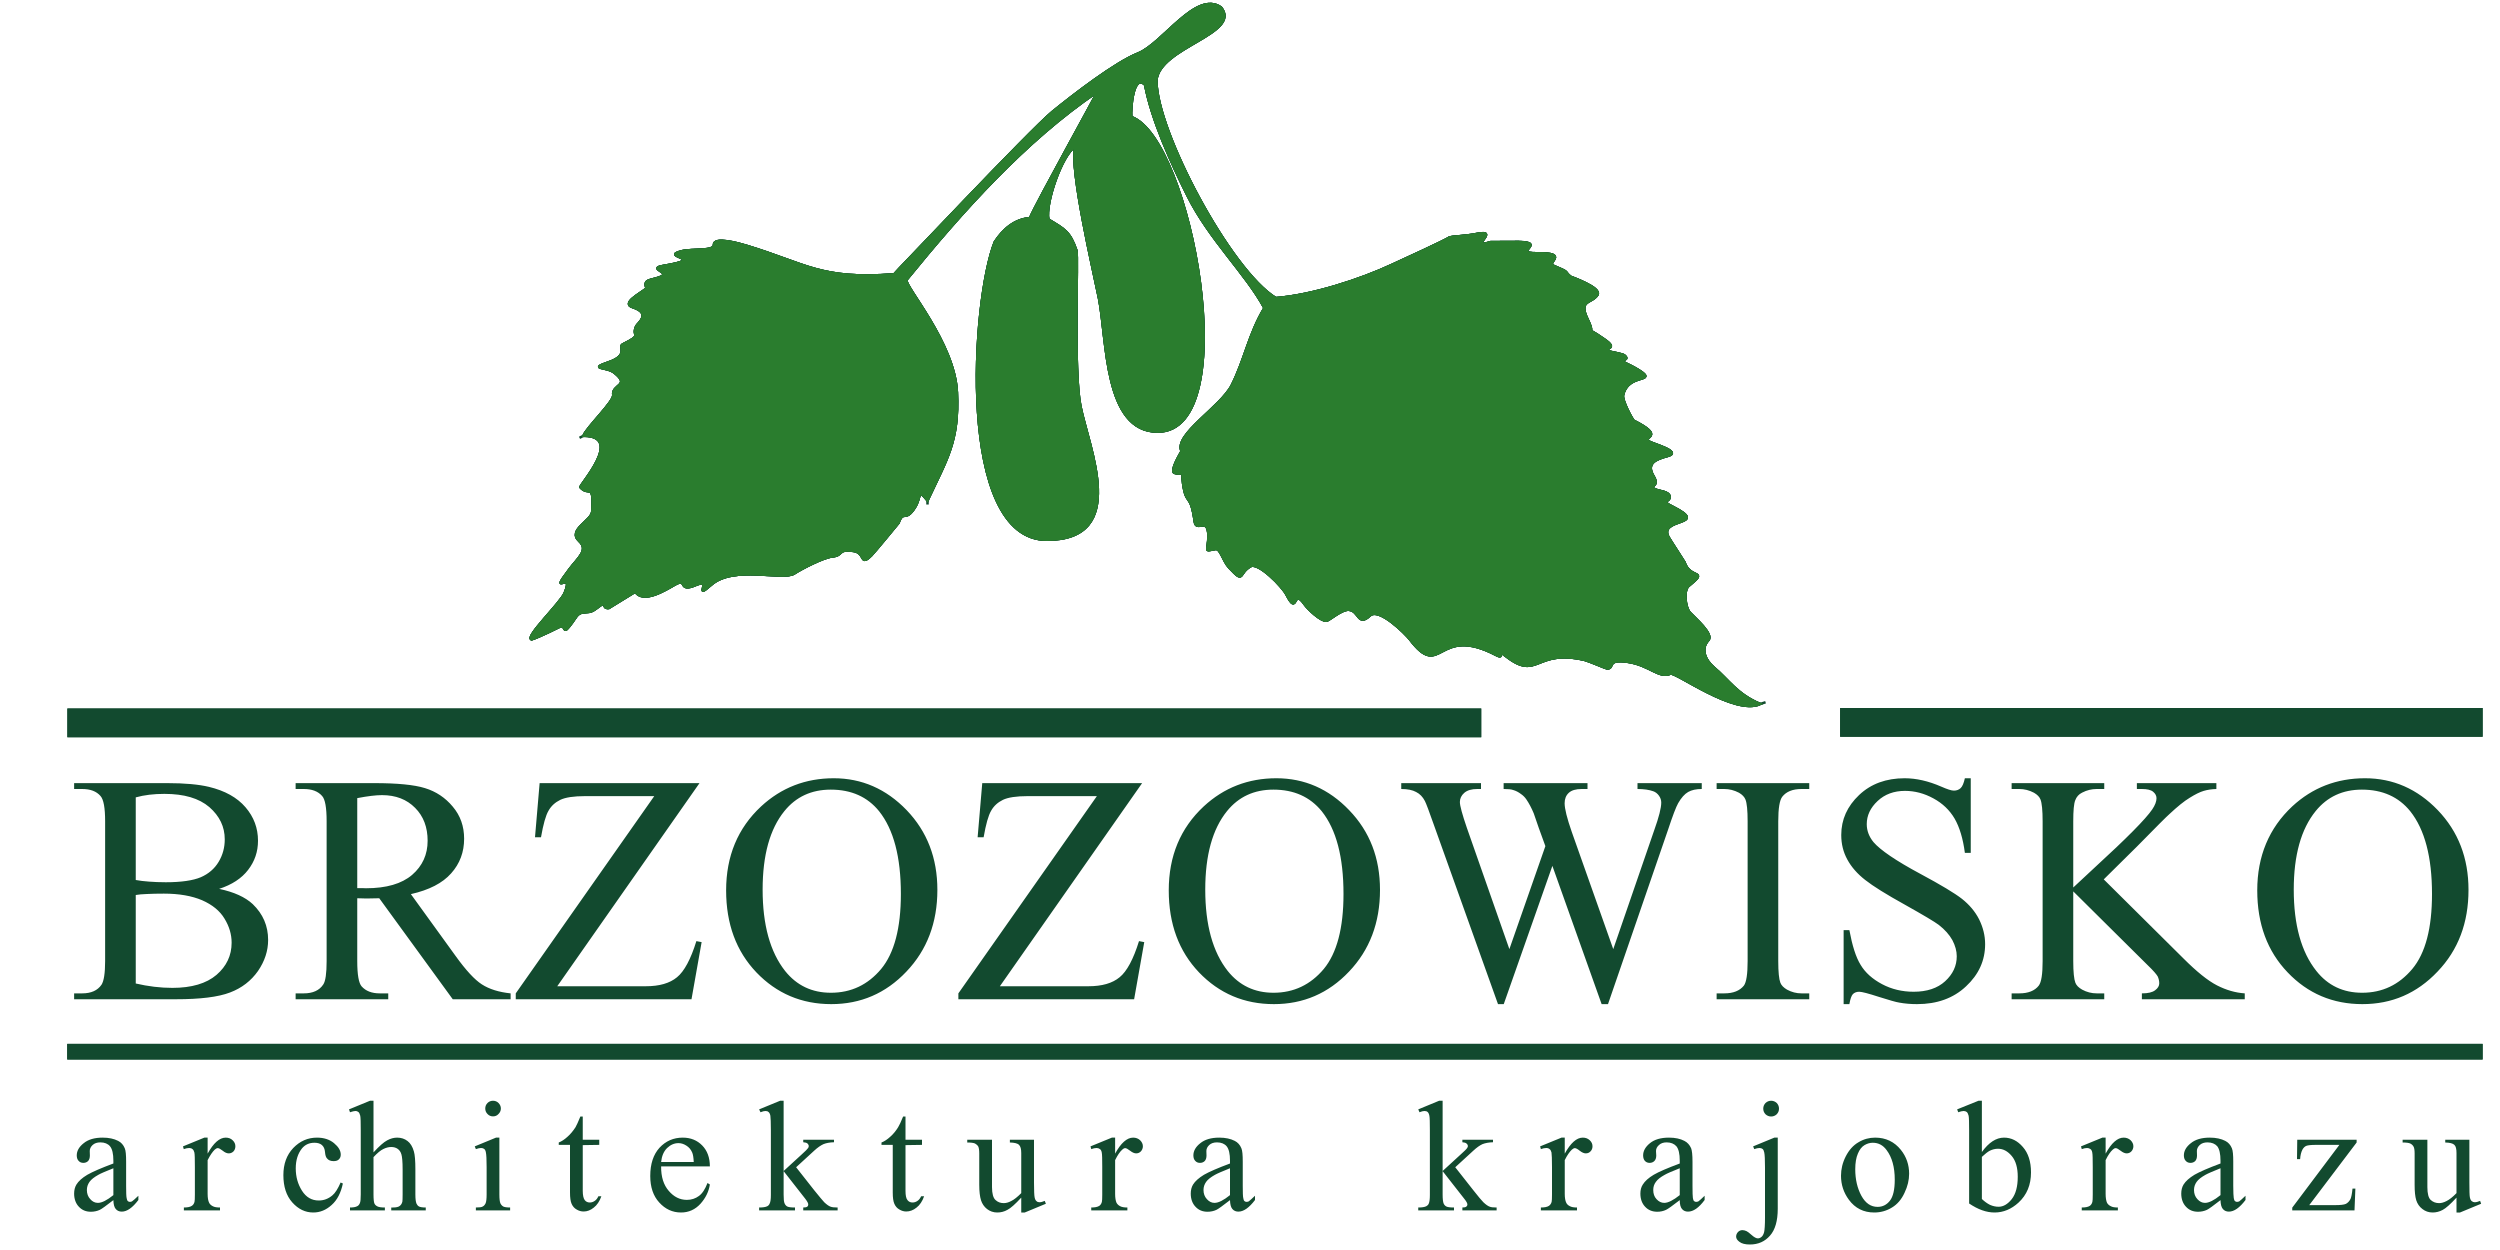 <?xml version="1.0" encoding="UTF-8"?>
<!DOCTYPE svg PUBLIC "-//W3C//DTD SVG 1.1//EN" "http://www.w3.org/Graphics/SVG/1.1/DTD/svg11.dtd">
<!-- Creator: CorelDRAW X7 -->
<svg xmlns="http://www.w3.org/2000/svg" xml:space="preserve" width="200mm" height="100mm" version="1.1" style="shape-rendering:geometricPrecision; text-rendering:geometricPrecision; image-rendering:optimizeQuality; fill-rule:evenodd; clip-rule:evenodd"
viewBox="0 0 20000 10000"
 xmlns:xlink="http://www.w3.org/1999/xlink">
 <defs>
  <style type="text/css">
   <![CDATA[
    .str0 {stroke:#124A2F;stroke-width:20}
    .str2 {stroke:#2A7D2E;stroke-width:20}
    .str1 {stroke:#124A2F;stroke-width:20;stroke-linecap:square}
    .fil2 {fill:none}
    .fil1 {fill:#124A2F}
    .fil3 {fill:#2A7D2E}
    .fil0 {fill:#124A2F;fill-rule:nonzero}
   ]]>
  </style>
 </defs>
 <g id="Warstwa_x0020_1">
  <g id="_220038904">
   <path class="fil0" d="M1753 7111c119,25 209,66 269,122 82,79 123,174 123,287 0,86 -27,169 -81,248 -55,78 -129,136 -224,172 -94,36 -238,54 -433,54l-814 0 0 -47 64 0c72,0 123,-23 155,-69 19,-29 29,-93 29,-189l0 -1119c0,-107 -12,-174 -37,-202 -33,-38 -81,-56 -147,-56l-64 0 0 -47 745 0c139,0 251,10 334,30 128,31 225,85 292,163 67,78 100,167 100,268 0,87 -26,164 -79,233 -52,68 -130,119 -232,152zm-667 -71c31,6 67,10 107,13 41,3 85,5 133,5 124,0 218,-14 280,-40 62,-27 110,-68 143,-123 33,-55 49,-115 49,-180 0,-101 -41,-186 -123,-258 -83,-71 -202,-106 -360,-106 -85,0 -161,9 -229,28l0 661zm0 828c99,23 197,35 293,35 154,0 272,-35 353,-104 80,-69 121,-155 121,-257 0,-67 -19,-131 -57,-193 -37,-62 -97,-111 -179,-147 -82,-35 -184,-53 -306,-53 -52,0 -97,1 -135,3 -37,1 -67,4 -90,8l0 708zm2999 126l-463 0 -588 -808c-42,1 -76,2 -103,2 -11,0 -22,0 -35,-1 -12,0 -25,-1 -38,-1l0 503c0,109 12,176 35,202 33,37 81,56 145,56l68 0 0 47 -741 0 0 -47 65 0c73,0 125,-24 156,-71 18,-26 27,-89 27,-187l0 -1119c0,-109 -12,-176 -36,-202 -33,-38 -82,-56 -147,-56l-65 0 0 -47 629 0c184,0 319,13 406,40 88,27 162,76 222,148 61,72 91,157 91,257 0,106 -34,199 -104,277 -69,78 -176,133 -322,166l358 495c82,114 152,190 210,227 59,38 135,62 230,72l0 47zm-1227 -889c16,0 30,0 42,0 11,1 21,1 28,1 163,0 286,-36 369,-107 83,-72 124,-163 124,-273 0,-108 -33,-196 -100,-263 -67,-68 -155,-102 -265,-102 -49,0 -115,8 -198,24l0 720zm2738 -840l-1138 1625 708 0c109,0 192,-24 250,-72 58,-47 110,-144 155,-289l42 8 -81 457 -1406 0 0 -47 1108 -1578 -553 0c-91,0 -158,10 -199,30 -41,20 -73,49 -94,87 -22,37 -42,108 -60,212l-48 0 37 -433 1279 0zm1074 -39c224,0 419,85 583,255 164,171 246,383 246,638 0,263 -83,481 -248,654 -165,174 -366,260 -601,260 -237,0 -437,-85 -599,-254 -161,-169 -242,-387 -242,-656 0,-274 93,-498 280,-672 162,-150 356,-225 581,-225zm-24 91c-154,0 -278,57 -371,172 -116,143 -174,352 -174,628 0,282 60,499 180,651 93,116 215,174 366,174 163,0 296,-64 402,-190 105,-127 158,-327 158,-600 0,-296 -58,-516 -174,-662 -93,-115 -222,-173 -387,-173zm2491 -52l-1138 1625 708 0c109,0 192,-24 250,-72 58,-47 110,-144 155,-289l42 8 -81 457 -1406 0 0 -47 1108 -1578 -553 0c-91,0 -158,10 -199,30 -41,20 -73,49 -94,87 -22,37 -42,108 -60,212l-48 0 37 -433 1279 0zm1074 -39c224,0 419,85 582,255 165,171 247,383 247,638 0,263 -83,481 -248,654 -165,174 -366,260 -601,260 -237,0 -437,-85 -599,-254 -161,-169 -242,-387 -242,-656 0,-274 93,-498 280,-672 162,-150 356,-225 581,-225zm-24 91c-154,0 -278,57 -371,172 -116,143 -174,352 -174,628 0,282 60,499 180,651 93,116 215,174 366,174 162,0 296,-64 402,-190 105,-127 158,-327 158,-600 0,-296 -58,-516 -174,-662 -94,-115 -222,-173 -387,-173zm3427 -52l0 47c-45,0 -81,8 -109,24 -28,16 -55,46 -80,90 -17,30 -44,101 -81,213l-480 1394 -51 0 -394 -1106 -389 1106 -46 0 -513 -1434c-38,-108 -62,-172 -72,-191 -17,-33 -40,-57 -70,-72 -29,-16 -68,-24 -119,-24l0 -47 638 0 0 47 -30 0c-45,0 -80,10 -104,31 -23,20 -35,45 -35,73 0,30 19,99 56,207l340 970 288 -824 -53 -146 -40 -116c-18,-43 -38,-81 -60,-113 -11,-16 -25,-30 -41,-41 -21,-16 -42,-27 -64,-33 -16,-6 -41,-8 -76,-8l0 -47 671 0 0 47 -46 0c-47,0 -82,10 -104,31 -22,20 -33,48 -33,83 0,44 19,120 57,229l332 938 328 -952c38,-106 56,-179 56,-220 0,-20 -6,-38 -18,-55 -12,-17 -28,-30 -46,-36 -33,-12 -75,-18 -126,-18l0 -47 514 0zm860 1682l0 47 -741 0 0 -47 61 0c72,0 124,-21 157,-62 20,-27 30,-93 30,-196l0 -1119c0,-87 -6,-145 -17,-173 -8,-21 -26,-40 -52,-55 -38,-20 -77,-30 -118,-30l-61 0 0 -47 741 0 0 47 -62 0c-71,0 -122,21 -154,62 -21,27 -32,92 -32,196l0 1119c0,87 6,145 17,173 8,21 26,39 53,55 37,20 75,30 116,30l62 0zm1292 -1721l0 597 -47 0c-15,-115 -43,-206 -82,-274 -40,-68 -96,-122 -170,-162 -73,-40 -149,-60 -227,-60 -88,0 -162,27 -219,81 -58,54 -87,116 -87,185 0,52 18,100 54,144 54,63 179,149 377,255 162,87 272,153 331,199 59,47 105,101 137,164 31,63 48,129 48,198 0,131 -51,243 -153,338 -101,95 -232,142 -392,142 -50,0 -97,-4 -141,-12 -27,-4 -81,-20 -164,-46 -83,-27 -136,-41 -158,-41 -21,0 -38,7 -50,19 -12,13 -21,40 -28,80l-46 0 0 -592 46 0c23,124 52,217 90,278 37,62 94,113 171,154 77,41 162,61 253,61 106,0 191,-28 252,-84 62,-57 93,-123 93,-200 0,-42 -12,-85 -35,-129 -24,-43 -60,-84 -109,-122 -33,-25 -124,-79 -272,-162 -148,-82 -254,-148 -316,-197 -63,-49 -111,-104 -143,-163 -33,-60 -49,-125 -49,-197 0,-124 48,-230 143,-320 95,-90 217,-134 364,-134 92,0 190,22 293,67 48,21 81,32 101,32 22,0 40,-7 54,-20 14,-13 25,-39 34,-79l47 0zm1064 809l638 633c105,105 194,177 268,215 74,38 148,59 222,64l0 47 -823 0 0 -47c49,0 84,-8 106,-25 22,-16 33,-35 33,-55 0,-21 -5,-39 -12,-55 -9,-16 -35,-47 -80,-90l-596 -591 0 558c0,87 6,145 17,173 8,21 26,39 54,55 37,20 76,30 117,30l60 0 0 47 -741 0 0 -47 61 0c72,0 124,-21 156,-62 21,-27 31,-93 31,-196l0 -1119c0,-87 -6,-146 -17,-174 -8,-21 -26,-39 -52,-54 -38,-20 -77,-30 -118,-30l-61 0 0 -47 741 0 0 47 -60 0c-40,0 -79,9 -117,29 -27,13 -45,34 -55,61 -11,27 -16,83 -16,168l0 530c17,-16 75,-70 174,-162 252,-231 405,-385 458,-463 23,-34 34,-64 34,-89 0,-20 -9,-37 -27,-52 -18,-15 -48,-22 -90,-22l-40 0 0 -47 636 0 0 47c-37,1 -71,6 -101,15 -31,9 -69,28 -112,55 -45,27 -99,71 -163,131 -19,16 -106,103 -260,260l-265 262zm2090 -809c224,0 418,85 582,255 164,171 246,383 246,638 0,263 -82,481 -248,654 -165,174 -365,260 -601,260 -237,0 -437,-85 -598,-254 -162,-169 -243,-387 -243,-656 0,-274 94,-498 280,-672 162,-150 356,-225 582,-225zm-25 91c-153,0 -277,57 -370,172 -116,143 -175,352 -175,628 0,282 60,499 181,651 92,116 214,174 366,174 162,0 295,-64 401,-190 106,-127 158,-327 158,-600 0,-296 -58,-516 -174,-662 -93,-115 -222,-173 -387,-173zm-17988 3284c-58,45 -94,71 -109,78 -22,10 -46,15 -71,15 -39,0 -71,-13 -96,-40 -25,-26 -38,-62 -38,-105 0,-28 6,-52 18,-72 17,-28 46,-54 88,-79 42,-24 111,-54 208,-90l0 -22c0,-56 -9,-94 -27,-116 -17,-20 -43,-31 -77,-31 -26,0 -47,7 -62,21 -15,14 -23,30 -23,48l1 36c0,19 -5,34 -14,44 -10,10 -23,15 -38,15 -16,0 -28,-5 -38,-16 -10,-10 -15,-25 -15,-44 0,-35 18,-68 55,-97 36,-30 87,-45 152,-45 50,0 91,9 124,26 24,12 42,32 53,59 8,18 11,54 11,108l0 192c0,53 1,86 4,98 2,13 5,21 10,25 4,4 10,6 16,6 7,0 12,-2 17,-4 9,-6 26,-21 51,-45l0 34c-47,62 -91,93 -133,93 -20,0 -36,-7 -48,-21 -12,-14 -18,-37 -19,-71zm0 -40l0 -215c-62,25 -103,42 -121,53 -32,18 -56,36 -70,56 -14,20 -21,41 -21,65 0,29 9,54 27,73 17,20 38,30 61,30 32,0 73,-21 124,-62zm754 -460l0 128c47,-85 95,-128 145,-128 22,0 41,7 55,21 15,14 22,30 22,48 0,16 -5,30 -15,41 -11,11 -24,16 -38,16 -15,0 -31,-7 -48,-21 -18,-14 -31,-21 -40,-21 -7,0 -15,4 -24,12 -18,17 -37,45 -57,84l0 270c0,31 4,55 12,71 5,11 15,20 28,27 14,8 33,11 59,11l0 23 -289 0 0 -23c28,0 50,-4 63,-13 11,-7 18,-17 22,-32 2,-7 3,-27 3,-59l0 -219c0,-65 -1,-104 -4,-117 -3,-12 -8,-22 -15,-27 -7,-6 -16,-9 -26,-9 -13,0 -28,3 -44,9l-6 -22 171 -70 26 0zm1082 367c-16,75 -45,132 -90,172 -44,40 -93,60 -147,60 -64,0 -120,-27 -168,-81 -48,-54 -71,-127 -71,-218 0,-89 26,-161 79,-217 53,-55 116,-83 190,-83 55,0 101,15 136,44 36,30 54,60 54,92 0,16 -5,28 -15,38 -10,10 -24,14 -42,14 -24,0 -42,-7 -54,-23 -8,-9 -13,-25 -15,-50 -2,-24 -10,-43 -25,-56 -14,-12 -34,-18 -59,-18 -42,0 -75,15 -100,45 -33,41 -50,94 -50,160 0,68 17,127 50,179 33,52 78,78 134,78 41,0 77,-14 109,-41 23,-19 44,-53 66,-103l18 8zm245 -662l0 413c46,-50 82,-82 109,-96 27,-15 54,-22 80,-22 32,0 60,9 83,27 23,17 40,45 51,83 8,27 12,75 12,145l0 200c0,35 3,59 9,73 4,9 10,17 20,23 10,5 28,8 54,8l0 23 -276 0 0 -23 13 0c26,0 44,-4 54,-12 11,-8 18,-19 22,-35 1,-6 2,-26 2,-57l0 -200c0,-62 -4,-103 -10,-122 -6,-20 -16,-34 -31,-44 -13,-9 -30,-14 -50,-14 -20,0 -41,5 -63,16 -22,10 -48,32 -79,65l0 299c0,38 3,62 7,71 4,10 12,18 24,24 11,6 32,9 60,9l0 23 -279 0 0 -23c25,0 45,-3 59,-11 8,-4 15,-12 20,-24 5,-11 7,-34 7,-69l0 -512c0,-64 -1,-103 -4,-118 -4,-14 -8,-25 -15,-30 -6,-5 -14,-8 -25,-8 -9,0 -23,4 -42,10l-8 -23 168 -69 28 0zm956 0c18,0 32,6 44,18 12,12 19,27 19,44 0,17 -7,32 -19,44 -12,13 -26,19 -44,19 -17,0 -32,-6 -44,-19 -12,-12 -18,-27 -18,-44 0,-17 6,-32 18,-44 12,-12 27,-18 44,-18zm51 295l0 455c0,35 3,58 8,70 5,11 13,20 23,26 10,5 28,8 55,8l0 23 -274 0 0 -23c27,0 46,-2 55,-8 10,-5 17,-14 23,-26 5,-12 8,-36 8,-70l0 -219c0,-60 -2,-100 -6,-118 -2,-13 -7,-22 -13,-27 -6,-5 -15,-8 -25,-8 -12,0 -26,3 -42,9l-9 -22 170 -70 27 0zm667 -169l0 186 132 0 0 41 -132 2 0 366c0,36 6,61 16,74 10,13 24,19 40,19 14,0 27,-4 40,-13 12,-8 22,-21 29,-37l24 0c-14,40 -35,71 -61,91 -26,21 -53,31 -81,31 -19,0 -38,-5 -56,-16 -18,-10 -31,-25 -40,-45 -9,-20 -13,-50 -13,-91l0 -381 -90 0 0 -19c23,-9 46,-24 70,-46 24,-21 45,-47 64,-76 9,-16 22,-44 39,-86l19 0zm627 399c-1,84 20,149 61,196 41,48 89,72 145,72 37,0 69,-11 96,-31 28,-20 50,-55 69,-104l19 12c-9,57 -34,108 -75,154 -42,46 -94,70 -156,70 -68,0 -126,-27 -174,-80 -48,-52 -72,-123 -72,-212 0,-97 25,-172 74,-226 50,-54 112,-81 186,-81 63,0 115,21 156,63 40,41 61,97 61,167l-390 0zm0 -35l261 0c-2,-37 -6,-62 -13,-77 -10,-23 -25,-41 -46,-54 -20,-13 -41,-20 -63,-20 -35,0 -65,14 -92,40 -27,27 -42,64 -47,111zm980 -490l0 562 143 -131c31,-28 48,-45 53,-53 3,-5 5,-10 5,-15 0,-8 -4,-15 -10,-21 -7,-6 -18,-9 -34,-10l0 -20 246 0 0 20c-34,1 -62,6 -84,15 -22,10 -47,27 -74,52l-145 133 144 183c41,51 68,83 81,97 20,19 37,31 52,36 11,4 29,6 55,6l0 23 -275 0 0 -23c16,0 26,-2 32,-7 6,-4 8,-10 8,-18 0,-9 -8,-24 -24,-45l-173 -221 0 187c0,36 2,60 8,72 5,11 12,19 21,24 10,5 30,8 62,8l0 23 -287 0 0 -23c29,0 51,-3 65,-10 9,-5 15,-11 19,-21 7,-13 10,-37 10,-70l0 -515c0,-64 -2,-104 -4,-118 -3,-15 -8,-25 -15,-30 -6,-6 -15,-8 -25,-8 -9,0 -22,3 -39,10l-11 -23 168 -69 28 0zm975 126l0 186 132 0 0 41 -132 2 0 366c0,36 5,61 16,74 10,13 24,19 40,19 14,0 27,-4 40,-13 12,-8 22,-21 29,-37l24 0c-14,40 -35,71 -61,91 -26,21 -54,31 -82,31 -18,0 -37,-5 -55,-16 -18,-10 -31,-25 -40,-45 -9,-20 -13,-50 -13,-91l0 -381 -90 0 0 -19c23,-9 46,-24 70,-46 24,-21 45,-47 63,-76 10,-16 23,-44 40,-86l19 0zm1028 186l0 343c0,64 2,104 5,118 3,15 8,25 15,30 6,6 14,9 23,9 13,0 27,-4 43,-11l9 23 -169 70 -28 0 0 -119c-48,52 -85,85 -111,98 -25,14 -52,21 -81,21 -31,0 -59,-10 -82,-28 -23,-18 -39,-42 -48,-70 -9,-29 -14,-70 -14,-123l0 -252c0,-26 -3,-45 -8,-55 -6,-10 -15,-18 -26,-24 -11,-5 -32,-8 -62,-8l0 -22 198 0 0 379c0,52 10,87 28,103 18,17 40,25 66,25 18,0 38,-5 60,-17 23,-11 49,-32 80,-63l0 -320c0,-33 -6,-55 -18,-66 -11,-12 -36,-18 -73,-19l0 -22 193 0zm649 -17l0 128c46,-85 95,-128 144,-128 22,0 41,7 56,21 14,14 22,30 22,48 0,16 -6,30 -16,41 -11,11 -23,16 -38,16 -14,0 -30,-7 -48,-21 -18,-14 -31,-21 -39,-21 -8,0 -16,4 -24,12 -19,17 -38,45 -57,84l0 270c0,31 4,55 11,71 6,11 15,20 28,27 14,8 34,11 59,11l0 23 -289 0 0 -23c29,0 50,-4 64,-13 10,-7 17,-17 21,-32 2,-7 3,-27 3,-59l0 -219c0,-65 -1,-104 -4,-117 -2,-12 -7,-22 -14,-27 -8,-6 -17,-9 -27,-9 -13,0 -27,3 -43,9l-6 -22 171 -70 26 0zm919 500c-58,45 -94,71 -109,78 -22,10 -46,15 -71,15 -39,0 -71,-13 -96,-40 -25,-26 -38,-62 -38,-105 0,-28 6,-52 18,-72 17,-28 47,-54 88,-79 42,-24 111,-54 208,-90l0 -22c0,-56 -9,-94 -27,-116 -17,-20 -43,-31 -77,-31 -26,0 -47,7 -62,21 -15,14 -23,30 -23,48l1 36c0,19 -5,34 -14,44 -10,10 -23,15 -38,15 -16,0 -28,-5 -38,-16 -10,-10 -15,-25 -15,-44 0,-35 18,-68 55,-97 36,-30 87,-45 152,-45 50,0 91,9 124,26 24,12 42,32 53,59 8,18 11,54 11,108l0 192c0,53 1,86 4,98 2,13 5,21 10,25 5,4 10,6 16,6 7,0 13,-2 18,-4 8,-6 25,-21 50,-45l0 34c-47,62 -91,93 -133,93 -20,0 -36,-7 -48,-21 -12,-14 -18,-37 -19,-71zm0 -40l0 -215c-62,25 -102,42 -121,53 -32,18 -56,36 -70,56 -14,20 -21,41 -21,65 0,29 9,54 27,73 18,20 38,30 61,30 32,0 73,-21 124,-62zm1701 -755l0 562 143 -131c31,-28 49,-45 53,-53 4,-5 6,-10 6,-15 0,-8 -4,-15 -11,-21 -7,-6 -18,-9 -33,-10l0 -20 245 0 0 20c-33,1 -61,6 -84,15 -22,10 -46,27 -73,52l-145 133 144 183c40,51 67,83 81,97 20,19 37,31 52,36 10,4 28,6 54,6l0 23 -274 0 0 -23c15,0 26,-2 31,-7 6,-4 9,-10 9,-18 0,-9 -8,-24 -25,-45l-173 -221 0 187c0,36 3,60 8,72 5,11 12,19 22,24 9,5 30,8 61,8l0 23 -286 0 0 -23c28,0 50,-3 64,-10 9,-5 16,-11 20,-21 6,-13 9,-37 9,-70l0 -515c0,-64 -1,-104 -4,-118 -3,-15 -8,-25 -14,-30 -7,-6 -15,-8 -26,-8 -9,0 -22,3 -39,10l-10 -23 167 -69 28 0z"/>
   <path class="fil0" d="M12518 9101l0 128c47,-85 95,-128 144,-128 23,0 41,7 56,21 15,14 22,30 22,48 0,16 -5,30 -16,41 -10,11 -23,16 -38,16 -14,0 -30,-7 -48,-21 -17,-14 -31,-21 -39,-21 -7,0 -15,4 -24,12 -18,17 -38,45 -57,84l0 270c0,31 4,55 12,71 5,11 14,20 28,27 14,8 33,11 58,11l0 23 -289 0 0 -23c29,0 50,-4 64,-13 10,-7 18,-17 22,-32 2,-7 3,-27 3,-59l0 -219c0,-65 -2,-104 -4,-117 -3,-12 -8,-22 -15,-27 -7,-6 -16,-9 -27,-9 -13,0 -27,3 -43,9l-6 -22 171 -70 26 0zm920 500c-58,45 -95,71 -110,78 -22,10 -45,15 -70,15 -39,0 -72,-13 -97,-40 -25,-26 -38,-62 -38,-105 0,-28 6,-52 19,-72 17,-28 46,-54 88,-79 41,-24 111,-54 208,-90l0 -22c0,-56 -9,-94 -27,-116 -18,-20 -44,-31 -78,-31 -26,0 -46,7 -61,21 -16,14 -24,30 -24,48l2 36c0,19 -5,34 -15,44 -10,10 -23,15 -38,15 -15,0 -28,-5 -38,-16 -9,-10 -14,-25 -14,-44 0,-35 18,-68 54,-97 36,-30 87,-45 153,-45 50,0 91,9 123,26 24,12 42,32 54,59 7,18 11,54 11,108l0 192c0,53 1,86 3,98 2,13 5,21 10,25 5,4 10,6 16,6 7,0 13,-2 18,-4 9,-6 25,-21 50,-45l0 34c-46,62 -90,93 -133,93 -20,0 -36,-7 -48,-21 -12,-14 -18,-37 -18,-71zm0 -40l0 -215c-63,25 -103,42 -121,53 -33,18 -56,36 -70,56 -15,20 -21,41 -21,65 0,29 8,54 26,73 18,20 39,30 62,30 31,0 72,-21 124,-62zm731 -755c17,0 32,6 45,18 12,13 18,28 18,45 0,18 -6,32 -18,45 -13,12 -28,18 -45,18 -17,0 -32,-6 -45,-18 -12,-13 -18,-27 -18,-45 0,-17 6,-32 18,-45 13,-12 28,-18 45,-18zm53 295l0 569c0,97 -21,169 -62,215 -41,47 -94,71 -161,71 -37,0 -65,-7 -83,-21 -18,-13 -27,-27 -27,-42 0,-14 5,-26 15,-37 10,-10 22,-15 35,-15 11,0 22,3 33,8 7,3 21,13 41,31 20,18 37,27 50,27 10,0 20,-4 29,-12 9,-7 16,-20 21,-38 4,-18 7,-57 7,-116l0 -401c0,-62 -2,-102 -6,-120 -3,-14 -7,-23 -13,-28 -6,-5 -15,-8 -25,-8 -12,0 -26,3 -42,9l-9 -22 170 -70 27 0zm779 0c85,0 154,33 206,98 44,55 66,119 66,191 0,50 -12,101 -37,153 -24,52 -57,91 -100,117 -42,26 -90,40 -142,40 -85,0 -153,-34 -203,-102 -42,-57 -63,-121 -63,-192 0,-52 12,-104 38,-155 26,-51 60,-89 102,-113 41,-25 86,-37 133,-37zm-19 41c-22,0 -44,6 -66,19 -22,13 -40,36 -53,68 -14,32 -21,74 -21,125 0,82 17,153 49,212 33,60 76,89 130,89 39,0 72,-16 98,-49 26,-33 39,-89 39,-169 0,-100 -22,-179 -65,-236 -29,-40 -66,-59 -111,-59zm873 74c55,-76 114,-115 177,-115 58,0 108,25 151,75 43,49 65,117 65,203 0,100 -33,180 -100,242 -57,52 -121,79 -191,79 -33,0 -66,-6 -100,-18 -34,-12 -68,-30 -104,-54l0 -584c0,-63 -1,-103 -4,-118 -4,-14 -8,-24 -15,-30 -7,-5 -15,-8 -25,-8 -11,0 -26,4 -43,10l-9 -23 171 -69 27 0 0 410zm0 39l0 337c21,20 43,36 65,47 23,10 46,15 69,15 37,0 72,-20 105,-61 32,-41 48,-101 48,-179 0,-72 -16,-128 -48,-166 -33,-39 -69,-58 -110,-58 -22,0 -44,5 -66,16 -16,8 -37,25 -63,49zm990 -154l0 128c46,-85 95,-128 144,-128 22,0 41,7 56,21 14,14 22,30 22,48 0,16 -6,30 -16,41 -11,11 -23,16 -38,16 -14,0 -30,-7 -48,-21 -18,-14 -31,-21 -39,-21 -8,0 -16,4 -24,12 -19,17 -38,45 -57,84l0 270c0,31 4,55 11,71 6,11 15,20 29,27 13,8 33,11 58,11l0 23 -289 0 0 -23c29,0 50,-4 64,-13 10,-7 17,-17 21,-32 2,-7 3,-27 3,-59l0 -219c0,-65 -1,-104 -4,-117 -2,-12 -7,-22 -14,-27 -8,-6 -17,-9 -27,-9 -13,0 -27,3 -43,9l-6 -22 171 -70 26 0zm919 500c-58,45 -94,71 -109,78 -22,10 -46,15 -71,15 -39,0 -71,-13 -96,-40 -25,-26 -38,-62 -38,-105 0,-28 6,-52 18,-72 17,-28 47,-54 88,-79 42,-24 111,-54 208,-90l0 -22c0,-56 -9,-94 -26,-116 -18,-20 -44,-31 -78,-31 -26,0 -47,7 -62,21 -15,14 -23,30 -23,48l1 36c0,19 -5,34 -14,44 -10,10 -23,15 -38,15 -16,0 -28,-5 -38,-16 -10,-10 -15,-25 -15,-44 0,-35 18,-68 55,-97 36,-30 87,-45 152,-45 50,0 91,9 124,26 24,12 42,32 53,59 8,18 11,54 11,108l0 192c0,53 2,86 4,98 2,13 5,21 10,25 5,4 10,6 16,6 7,0 13,-2 18,-4 8,-6 25,-21 50,-45l0 34c-47,62 -91,93 -133,93 -20,0 -36,-7 -48,-21 -12,-14 -18,-37 -19,-71zm0 -40l0 -215c-62,25 -102,42 -121,53 -32,18 -56,36 -70,56 -14,20 -21,41 -21,65 0,29 9,54 27,73 18,20 38,30 61,30 32,0 73,-21 124,-62zm1079 -52l-7 174 -498 0 0 -22 377 -502 -188 0c-39,0 -65,3 -77,8 -12,5 -22,15 -30,29 -11,21 -17,46 -19,77l-25 0 2 -155 475 0 0 22 -379 501 206 0c43,0 71,-3 87,-10 15,-8 27,-20 37,-39 6,-13 12,-41 16,-83l23 0zm912 -391l0 343c0,64 1,104 4,118 3,15 8,25 15,30 7,6 15,9 24,9 12,0 27,-4 43,-11l8 23 -169 70 -28 0 0 -119c-48,52 -85,85 -110,98 -26,14 -53,21 -81,21 -32,0 -59,-10 -82,-28 -24,-18 -40,-42 -49,-70 -9,-29 -13,-70 -13,-123l0 -252c0,-26 -3,-45 -9,-55 -6,-10 -14,-18 -26,-24 -11,-5 -32,-8 -61,-8l0 -22 198 0 0 379c0,52 9,87 27,103 19,17 41,25 67,25 17,0 37,-5 60,-17 22,-11 49,-32 79,-63l0 -320c0,-33 -5,-55 -17,-66 -12,-12 -36,-18 -73,-19l0 -22 193 0z"/>
  </g>
  <polygon class="fil1 str0" points="549,5678 11840,5678 11840,5888 549,5888 "/>
  <polygon class="fil1 str0" points="14731,5674 19851,5674 19851,5884 14731,5884 "/>
  <polygon class="fil1 str0" points="547,8361 19851,8361 19851,8466 547,8466 "/>
  <polygon class="fil1 str0" points="549,5888 11840,5888 11840,5678 549,5678 "/>
  <polygon class="fil1 str0" points="14731,5884 19851,5884 19851,5674 14731,5674 "/>
  <polygon class="fil1 str0" points="549,8466 19851,8466 19851,8361 549,8361 "/>
 </g>
 <g id="Warstwa_x0020_1_0">
  <path class="fil2 str1" d="M8600 1172c-38,200 143,972 192,1213 67,340 39,1068 470,1068 700,0 269,-2350 -213,-2517m-146 -11l146 11c-5,-67 16,-354 112,-258 53,282 212,631 340,887 174,350 470,628 615,899 -126,210 -157,411 -261,618 -88,174 -466,397 -402,528 -12,21 -96,161 -56,173 96,27 50,-47 68,85 26,186 60,65 93,304 13,90 107,-43 109,112 1,128 -44,127 56,108 42,-8 59,94 112,150 124,132 68,45 169,-12 63,-36 257,164 288,226 94,183 45,-65 145,78 29,41 129,134 173,132 23,-1 121,-92 180,-88 86,6 71,138 169,46 73,-69 290,150 321,191 255,336 210,-127 690,125 85,44 -24,-70 78,9 258,201 228,-63 629,30 33,8 175,69 180,69 64,-2 -12,-80 168,-53 170,25 249,135 338,94 40,-18 515,337 718,243m-8998 -899c62,98 240,-13 315,-56 109,-62 19,67 168,3 141,-60 -28,130 124,-3 181,-158 571,-31 663,-89 63,-41 233,-128 303,-136 99,-10 36,-61 169,-45 104,13 50,130 146,35 24,-24 217,-259 217,-259 39,-110 54,-1 131,-124 53,-84 17,-159 101,-56m1269 -2988l214 -90c27,-94 212,-248 180,-337 -106,65 -337,321 -394,427l-89 157c-106,70 -239,453 -214,584m-966 2270l0 -23c155,-333 253,-468 235,-865 -18,-394 -419,-846 -404,-899 442,-544 953,-1116 1528,-1505m-539 1011l146 11c132,79 173,98 225,248 16,51 -26,954 32,1246 67,336 394,1068 -268,1068 -728,0 -601,-1920 -416,-2382 67,-102 158,-181 281,-191 58,-136 539,-997 539,-1011l34 -22m-4145 2774l-23 12m438 1213l0 22c-18,11 -213,131 -213,131 -72,6 13,-83 -101,4 -49,37 -64,24 -113,33 -39,7 -54,46 -79,79 -86,118 -37,17 -100,34 -2,1 -159,80 -225,101 -53,-19 234,-292 266,-371 82,-200 -140,47 39,-191 68,-90 155,-153 77,-225 -96,-87 99,-161 104,-235 15,-242 -28,-118 -94,-195 -12,-14 356,-412 24,-412 29,-69 245,-275 238,-325 -13,-86 143,-74 9,-180 -63,-50 -213,-25 -45,-83 164,-56 76,-124 111,-142 167,-83 69,-58 109,-146 10,-22 127,-103 -29,-153 -92,-30 58,-106 112,-150m8942 3314l-34 11c-184,-76 -254,-194 -371,-292 -67,-57 -109,-148 -44,-218 45,-47 -103,-173 -147,-220 -38,-41 -52,-180 -11,-214 167,-136 13,-48 -33,-191 -2,-5 -112,-172 -128,-201 -83,-158 337,-88 38,-240 -120,-60 -19,-31 -29,-87 -7,-35 -80,-40 -107,-51 -90,-37 38,-10 -20,-106 -65,-107 18,-139 111,-164 124,-33 -123,-98 -148,-116 -58,-42 137,-35 -122,-166 -10,-5 -96,-163 -86,-205 32,-146 194,-119 177,-157 -11,-23 -91,-66 -113,-77 -152,-69 11,-30 -54,-84 -13,-11 -111,-27 -117,-31 -64,-40 83,-10 -43,-97 -199,-140 -50,12 -134,-161 -76,-159 31,-123 79,-195 37,-57 -211,-142 -216,-146 -55,-46 0,-30 -134,-86 -66,-26 135,-103 -134,-101 -206,2 84,-86 -146,-90 -38,0 -224,1 -224,1 -192,59 87,-106 -113,-65 -69,15 -207,22 -213,26 -41,28 -363,175 -461,220 -254,119 -642,245 -932,267 -363,-222 -955,-1335 -955,-1741 20,-267 685,-376 517,-584 -199,-141 -465,289 -663,368 -182,72 -518,331 -685,467 -173,141 -1263,1299 -1270,1300 -585,44 -697,-83 -1179,-229 -59,-18 -262,-75 -259,-7 3,53 -173,30 -258,51 -187,46 222,56 -146,117 -139,23 77,52 -33,92 -74,26 -131,16 -102,88l23 0"/>
  <path class="fil1 str0" d="M5566 4680c141,-60 -28,130 124,-3 181,-158 571,-31 663,-89 63,-41 233,-128 303,-136 99,-10 36,-61 169,-45 104,13 50,130 146,35 24,-24 217,-259 217,-259 39,-110 54,-1 131,-124 53,-84 17,-159 101,-56 155,-333 253,-468 235,-865 -18,-394 -419,-846 -404,-899 442,-544 953,-1116 1528,-1505 0,14 -481,875 -539,1011l146 11c-25,-131 108,-514 214,-584l89 -157c57,-106 288,-362 394,-427 32,89 -153,243 -180,337l146 11c-5,-67 16,-354 112,-258 53,282 212,631 340,887 174,350 470,628 615,899 -126,210 -157,411 -261,618 -88,174 -466,397 -402,528 -12,21 -96,161 -56,173 96,27 50,-47 68,85 26,186 60,65 93,304 13,90 107,-43 109,112 1,128 -44,127 56,108 42,-8 59,94 112,150 124,132 68,45 169,-12 63,-36 257,164 288,226 94,183 45,-65 145,78 29,41 129,134 173,132 23,-1 121,-92 180,-88 86,6 71,138 169,46 73,-69 290,150 321,191 255,336 210,-127 690,125 85,44 -24,-70 78,9 258,201 228,-63 629,30 33,8 175,69 180,69 64,-2 -12,-80 168,-53 170,25 249,135 338,94 40,-18 515,337 718,243 -184,-76 -254,-194 -371,-292 -67,-57 -109,-148 -44,-218 45,-47 -103,-173 -147,-220 -38,-41 -52,-180 -11,-214 167,-136 13,-48 -33,-191 -2,-5 -112,-172 -128,-201 -83,-158 337,-88 38,-240 -120,-60 -19,-31 -29,-87 -7,-35 -80,-40 -107,-51 -90,-37 38,-10 -20,-106 -65,-107 18,-139 111,-164 124,-33 -123,-98 -148,-116 -58,-42 137,-35 -122,-166 -10,-5 -96,-163 -86,-205 32,-146 194,-119 177,-157 -11,-23 -91,-66 -113,-77 -152,-69 11,-30 -54,-84 -13,-11 -111,-27 -117,-31 -64,-40 83,-10 -43,-97 -199,-140 -50,12 -134,-161 -76,-159 31,-123 79,-195 37,-57 -211,-142 -216,-146 -55,-46 0,-30 -134,-86 -66,-26 135,-103 -134,-101 -206,2 84,-86 -146,-90 -38,0 -224,1 -224,1 -192,59 87,-106 -113,-65 -69,15 -207,22 -213,26 -41,28 -363,175 -461,220 -254,119 -642,245 -932,267 -363,-222 -955,-1335 -955,-1741 20,-267 685,-376 517,-584 -199,-141 -465,289 -663,368 -182,72 -518,331 -685,467 -173,141 -1263,1299 -1270,1300 -585,44 -697,-83 -1179,-229 -59,-18 -262,-75 -259,-7 3,53 -173,30 -258,51 -187,46 222,56 -146,117 -139,23 77,52 -33,92 -74,26 -131,16 -102,88 -54,44 -204,120 -112,150 156,50 39,131 29,153 -40,88 58,63 -109,146 -35,18 53,86 -111,142 -168,58 -18,33 45,83 134,106 -22,94 -9,180 7,50 -209,256 -238,325 332,0 -36,398 -24,412 66,77 109,-47 94,195 -5,74 -200,148 -104,235 78,72 -9,135 -77,225 -179,238 43,-9 -39,191 -32,79 -319,352 -266,371 66,-21 223,-100 225,-101 63,-17 14,84 100,-34 25,-33 40,-72 79,-79 49,-9 64,4 113,-33 114,-87 29,2 101,-4 0,0 195,-120 213,-131 62,98 240,-13 315,-56 109,-62 19,67 168,3z"/>
  <path class="fil1 str0" d="M7959 1936c-185,462 -312,2382 416,2382 662,0 335,-732 268,-1068 -58,-292 -16,-1195 -32,-1246 -52,-150 -93,-169 -225,-248l-146 -11c-123,10 -214,89 -281,191z"/>
  <path class="fil1 str0" d="M8792 2385c67,340 39,1068 470,1068 700,0 269,-2350 -213,-2517l-146 -11 -214 90 -89 157c-38,200 143,972 192,1213z"/>
  <path class="fil1 str0" d="M4634 4328c78,72 -9,135 -77,225 -179,238 43,-9 -39,191 -32,79 -319,352 -266,371 66,-21 223,-100 225,-101 63,-17 14,84 100,-34 25,-33 40,-72 79,-79 49,-9 64,4 113,-33 114,-87 29,2 101,-4 0,0 195,-120 213,-131 62,98 240,-13 315,-56 109,-62 19,67 168,3 141,-60 -28,130 124,-3 181,-158 571,-31 663,-89 63,-41 233,-128 303,-136 99,-10 36,-61 169,-45 104,13 50,130 146,35 24,-24 217,-259 217,-259 39,-110 54,-1 131,-124 53,-84 17,-159 101,-56 155,-333 253,-468 235,-865 -18,-394 -419,-846 -404,-899 442,-544 953,-1116 1528,-1505 0,14 -481,875 -539,1011 -123,10 -214,89 -281,191 -185,462 -312,2382 416,2382 662,0 335,-732 268,-1068 -58,-292 -16,-1195 -32,-1246 -52,-150 -93,-169 -225,-248 -25,-131 108,-514 214,-584 -38,200 143,972 192,1213 67,340 39,1068 470,1068 700,0 269,-2350 -213,-2517 -5,-67 16,-354 112,-258 53,282 212,631 340,887 174,350 470,628 615,899 -126,210 -157,411 -261,618 -88,174 -466,397 -402,528 -12,21 -96,161 -56,173 96,27 50,-47 68,85 26,186 60,65 93,304 13,90 107,-43 109,112 1,128 -44,127 56,108 42,-8 59,94 112,150 124,132 68,45 169,-12 63,-36 257,164 288,226 94,183 45,-65 145,78 29,41 129,134 173,132 23,-1 121,-92 180,-88 86,6 71,138 169,46 73,-69 290,150 321,191 255,336 210,-127 690,125 85,44 -24,-70 78,9 258,201 228,-63 629,30 33,8 175,69 180,69 64,-2 -12,-80 168,-53 170,25 249,135 338,94 40,-18 515,337 718,243 -184,-76 -254,-194 -371,-292 -67,-57 -109,-148 -44,-218 45,-47 -103,-173 -147,-220 -38,-41 -52,-180 -11,-214 167,-136 13,-48 -33,-191 -2,-5 -112,-172 -128,-201 -83,-158 337,-88 38,-240 -120,-60 -19,-31 -29,-87 -7,-35 -80,-40 -107,-51 -90,-37 38,-10 -20,-106 -65,-107 18,-139 111,-164 124,-33 -123,-98 -148,-116 -58,-42 137,-35 -122,-166 -10,-5 -96,-163 -86,-205 32,-146 194,-119 177,-157 -11,-23 -91,-66 -113,-77 -152,-69 11,-30 -54,-84 -13,-11 -111,-27 -117,-31 -64,-40 83,-10 -43,-97 -199,-140 -50,12 -134,-161 -76,-159 31,-123 79,-195 37,-57 -211,-142 -216,-146 -55,-46 0,-30 -134,-86 -66,-26 135,-103 -134,-101 -206,2 84,-86 -146,-90 -38,0 -224,1 -224,1 -192,59 87,-106 -113,-65 -69,15 -207,22 -213,26 -41,28 -363,175 -461,220 -254,119 -642,245 -932,267 -363,-222 -955,-1335 -955,-1741 20,-267 685,-376 517,-584 -199,-141 -465,289 -663,368 -182,72 -518,331 -685,467 -173,141 -1263,1299 -1270,1300 -585,44 -697,-83 -1179,-229 -59,-18 -262,-75 -259,-7 3,53 -173,30 -258,51 -187,46 222,56 -146,117 -139,23 77,52 -33,92 -74,26 -131,16 -102,88 -54,44 -204,120 -112,150 156,50 39,131 29,153 -40,88 58,63 -109,146 -35,18 53,86 -111,142 -168,58 -18,33 45,83 134,106 -22,94 -9,180 7,50 -209,256 -238,325 332,0 -36,398 -24,412 66,77 109,-47 94,195 -5,74 -200,148 -104,235z"/>
  <path class="fil3 str2" d="M4252 5115c66,-21 223,-100 225,-101 63,-17 14,84 100,-34 25,-33 40,-72 79,-79 49,-9 64,4 113,-33 114,-87 29,2 101,-4 0,0 195,-120 213,-131 62,98 240,-13 315,-56 109,-62 19,67 168,3 141,-60 -28,130 124,-3 181,-158 571,-31 663,-89 63,-41 233,-128 303,-136 99,-10 36,-61 169,-45 104,13 50,130 146,35 24,-24 217,-259 217,-259 39,-110 54,-1 131,-124 53,-84 17,-159 101,-56 155,-333 253,-468 235,-865 -18,-394 -419,-846 -404,-899 442,-544 953,-1116 1528,-1505 0,14 -481,875 -539,1011 -123,10 -214,89 -281,191 -185,462 -312,2382 416,2382 662,0 335,-732 268,-1068 -58,-292 -16,-1195 -32,-1246 -52,-150 -93,-169 -225,-248 -25,-131 108,-514 214,-584 -38,200 143,972 192,1213 67,340 39,1068 470,1068 700,0 269,-2350 -213,-2517 -5,-67 16,-354 112,-258 53,282 212,631 340,887 174,350 470,628 615,899 -126,210 -157,411 -261,618 -88,174 -466,397 -402,528 -12,21 -96,161 -56,173 96,27 50,-47 68,85 26,186 60,65 93,304 13,90 107,-43 109,112 1,128 -44,127 56,108 42,-8 59,94 112,150 124,132 68,45 169,-12 63,-36 257,164 288,226 94,183 45,-65 145,78 29,41 129,134 173,132 23,-1 121,-92 180,-88 86,6 71,138 169,46 73,-69 290,150 321,191 255,336 210,-127 690,125 85,44 -24,-70 78,9 258,201 228,-63 629,30 33,8 175,69 180,69 64,-2 -12,-80 168,-53 170,25 249,135 338,94 40,-18 515,337 718,243 -184,-76 -254,-194 -371,-292 -67,-57 -109,-148 -44,-218 45,-47 -103,-173 -147,-220 -38,-41 -52,-180 -11,-214 167,-136 13,-48 -33,-191 -2,-5 -112,-172 -128,-201 -83,-158 337,-88 38,-240 -120,-60 -19,-31 -29,-87 -7,-35 -80,-40 -107,-51 -90,-37 38,-10 -20,-106 -65,-107 18,-139 111,-164 124,-33 -123,-98 -148,-116 -58,-42 137,-35 -122,-166 -10,-5 -96,-163 -86,-205 32,-146 194,-119 177,-157 -11,-23 -91,-66 -113,-77 -152,-69 11,-30 -54,-84 -13,-11 -111,-27 -117,-31 -64,-40 83,-10 -43,-97 -199,-140 -50,12 -134,-161 -76,-159 31,-123 79,-195 37,-57 -211,-142 -216,-146 -55,-46 0,-30 -134,-86 -66,-26 135,-103 -134,-101 -206,2 84,-86 -146,-90 -38,0 -224,1 -224,1 -192,59 87,-106 -113,-65 -69,15 -207,22 -213,26 -41,28 -363,175 -461,220 -254,119 -642,245 -932,267 -363,-222 -955,-1335 -955,-1741 20,-267 685,-376 517,-584 -199,-141 -465,289 -663,368 -182,72 -518,331 -685,467 -173,141 -1263,1299 -1270,1300 -585,44 -697,-83 -1179,-229 -59,-18 -262,-75 -259,-7 3,53 -173,30 -258,51 -187,46 222,56 -146,117 -139,23 77,52 -33,92 -74,26 -131,16 -102,88 -54,44 -204,120 -112,150 156,50 39,131 29,153 -40,88 58,63 -109,146 -35,18 53,86 -111,142 -168,58 -18,33 45,83 134,106 -22,94 -9,180 7,50 -209,256 -238,325 332,0 -36,398 -24,412 66,77 109,-47 94,195 -5,74 -200,148 -104,235 78,72 -9,135 -77,225 -179,238 43,-9 -39,191 -32,79 -319,352 -266,371z"/>
 </g>
</svg>
